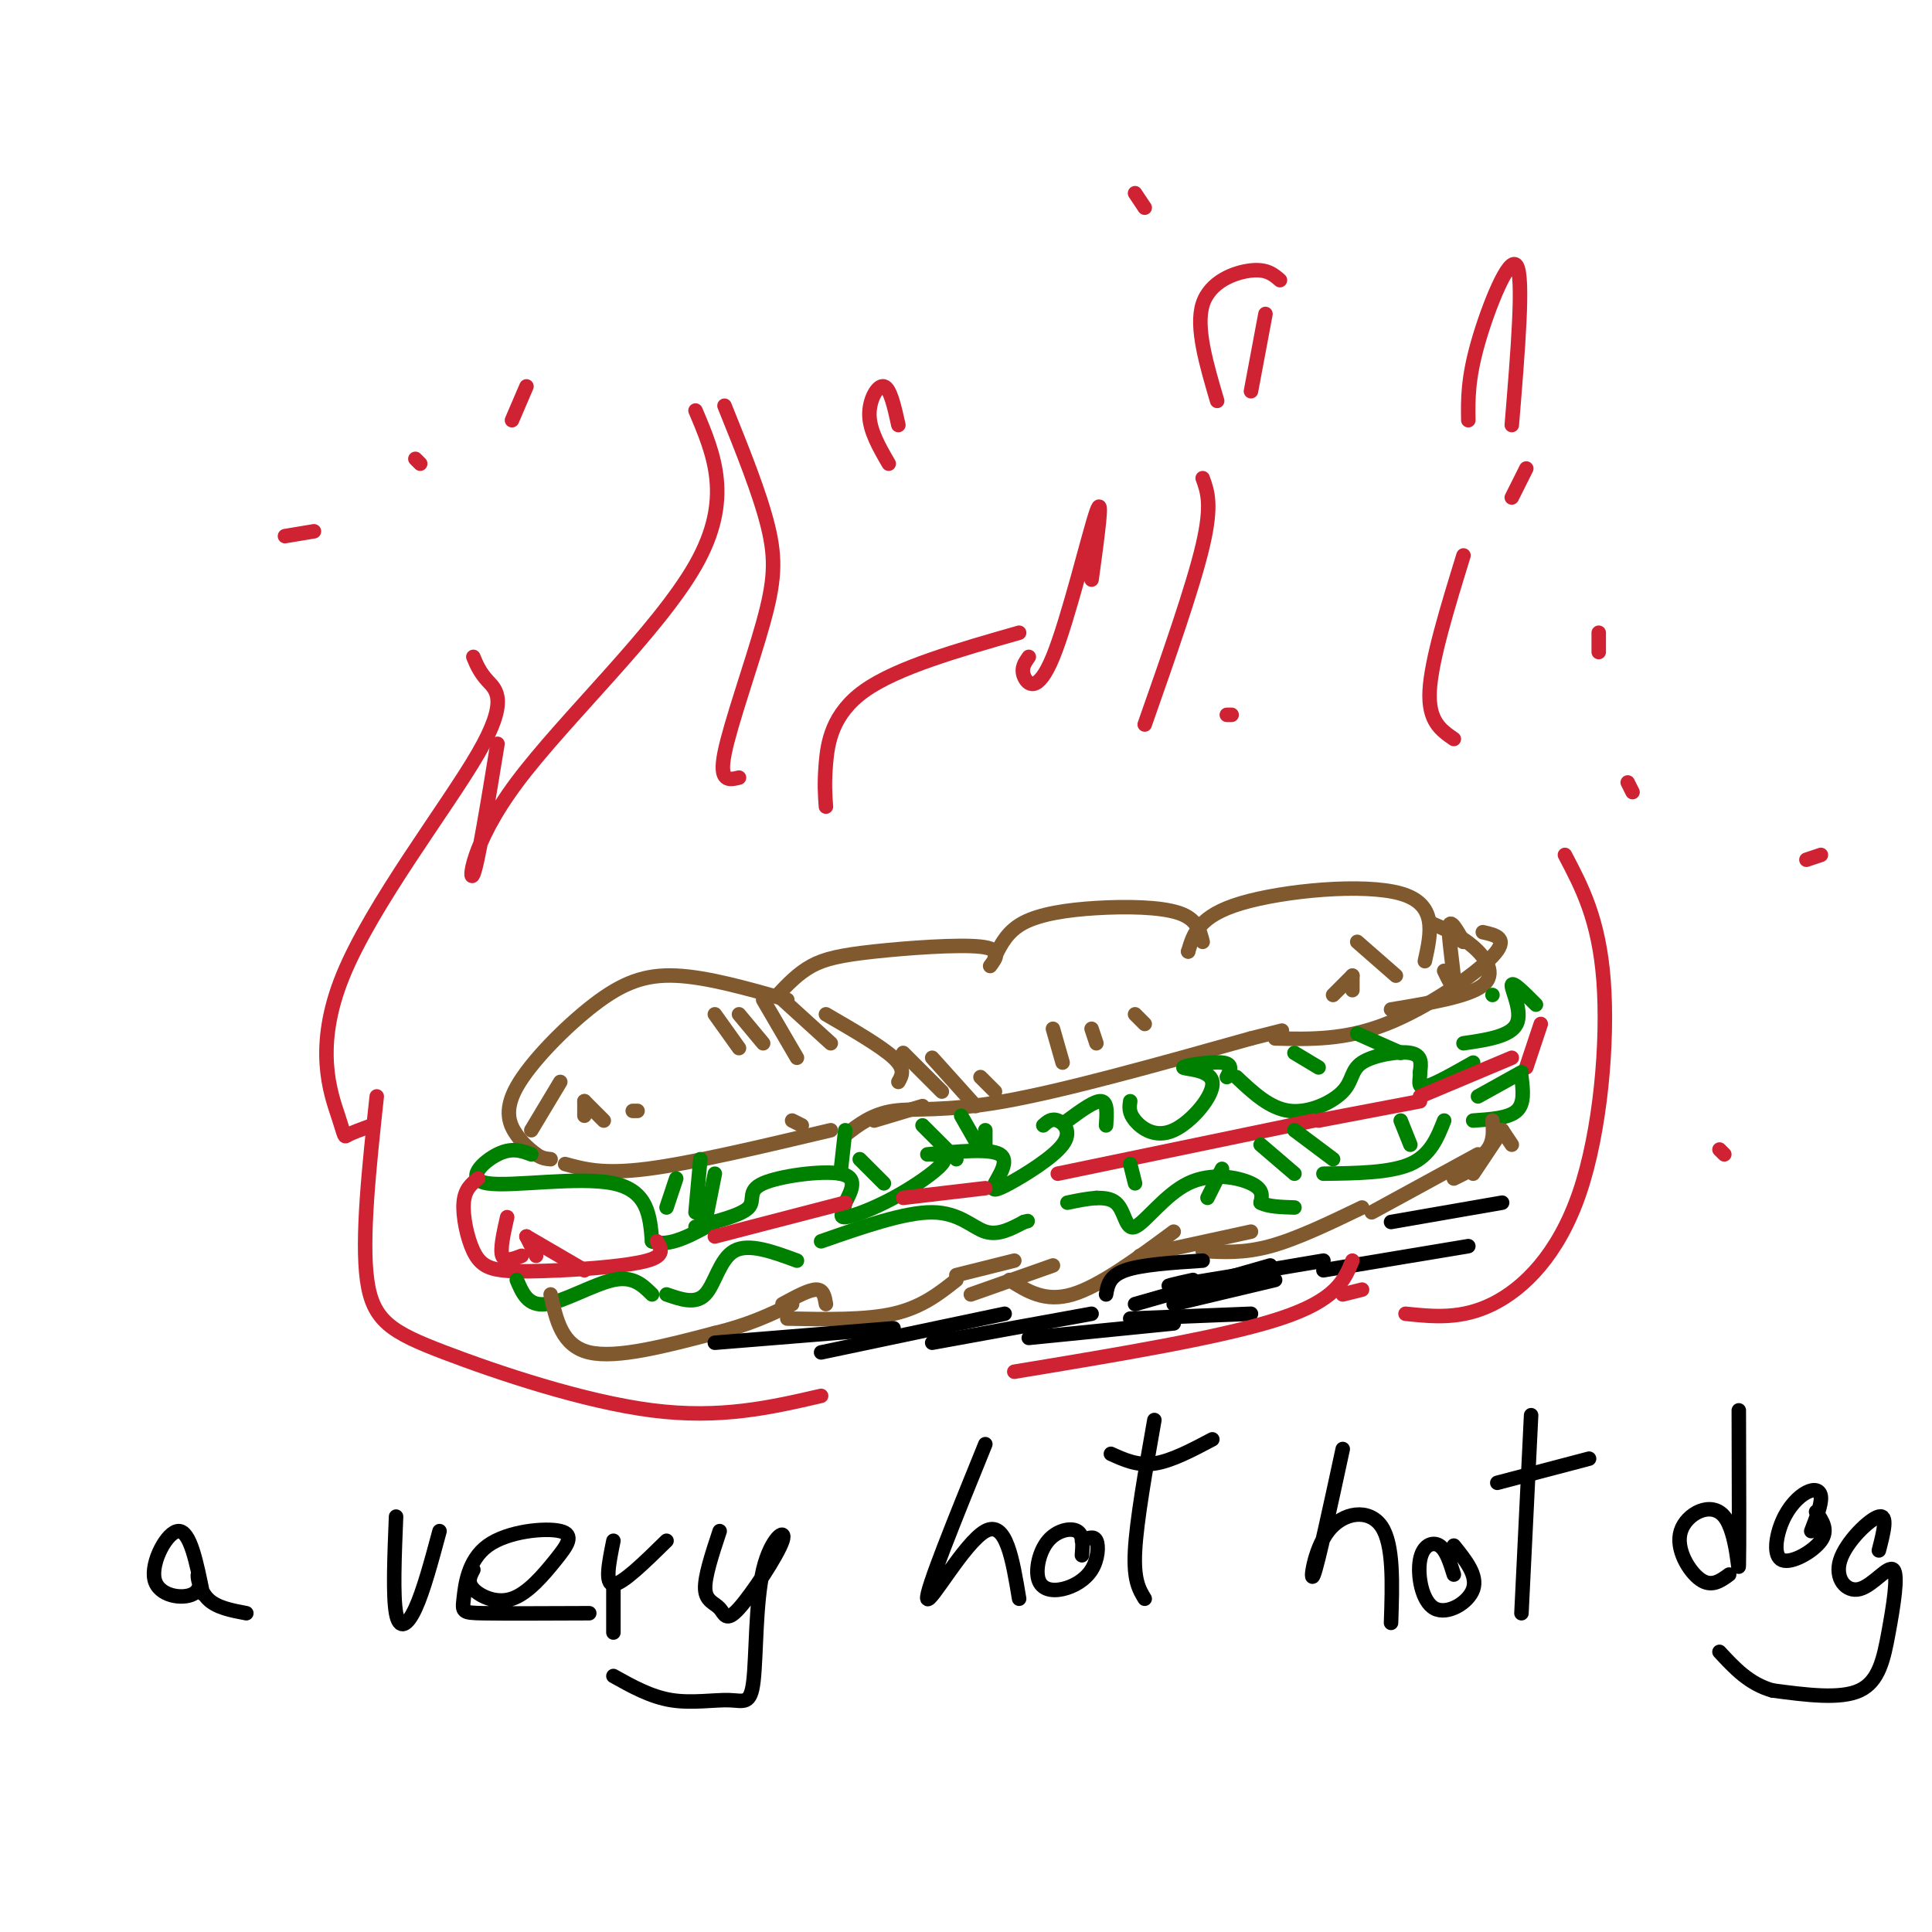 <svg viewBox='0 0 400 400' version='1.1' xmlns='http://www.w3.org/2000/svg' xmlns:xlink='http://www.w3.org/1999/xlink'><g fill='none' stroke='#81592f' stroke-width='3' stroke-linecap='round' stroke-linejoin='round'><path d='M163,207c-8.274,-2.351 -16.549,-4.702 -23,-5c-6.451,-0.298 -11.080,1.456 -17,6c-5.920,4.544 -13.132,11.877 -16,17c-2.868,5.123 -1.391,8.035 0,10c1.391,1.965 2.695,2.982 4,4'/><path d='M111,239c1.167,0.833 2.083,0.917 3,1'/><path d='M161,206c0.000,0.000 11.000,10.000 11,10'/><path d='M158,207c0.000,0.000 7.000,12.000 7,12'/><path d='M153,210c0.000,0.000 5.000,6.000 5,6'/><path d='M148,210c0.000,0.000 5.000,7.000 5,7'/><path d='M161,206c2.131,-2.250 4.262,-4.500 7,-6c2.738,-1.500 6.083,-2.250 13,-3c6.917,-0.750 17.405,-1.500 22,-1c4.595,0.500 3.298,2.250 2,4'/><path d='M206,198c1.315,-2.625 2.631,-5.250 6,-7c3.369,-1.750 8.792,-2.625 15,-3c6.208,-0.375 13.202,-0.250 17,1c3.798,1.250 4.399,3.625 5,6'/><path d='M246,197c0.000,0.000 0.000,0.000 0,0'/><path d='M246,197c1.089,-3.689 2.178,-7.378 11,-10c8.822,-2.622 25.378,-4.178 33,-2c7.622,2.178 6.311,8.089 5,14'/><path d='M117,241c3.917,1.083 7.833,2.167 17,1c9.167,-1.167 23.583,-4.583 38,-8'/><path d='M175,235c2.800,-2.178 5.600,-4.356 10,-5c4.400,-0.644 10.400,0.244 23,-2c12.600,-2.244 31.800,-7.622 51,-13'/><path d='M259,215c9.167,-2.333 6.583,-1.667 4,-1'/><path d='M264,215c7.222,0.178 14.444,0.356 23,-3c8.556,-3.356 18.444,-10.244 22,-14c3.556,-3.756 0.778,-4.378 -2,-5'/><path d='M303,195c0.000,0.000 -2.000,-1.000 -2,-1'/><path d='M303,195c-1.422,-2.533 -2.844,-5.067 -3,-3c-0.156,2.067 0.956,8.733 1,11c0.044,2.267 -0.978,0.133 -2,-2'/><path d='M296,191c3.156,1.333 6.311,2.667 9,5c2.689,2.333 4.911,5.667 2,8c-2.911,2.333 -10.956,3.667 -19,5'/><path d='M181,232c0.000,0.000 10.000,-3.000 10,-3'/><path d='M164,232c0.000,0.000 2.000,1.000 2,1'/></g>
<g fill='none' stroke='#008000' stroke-width='3' stroke-linecap='round' stroke-linejoin='round'><path d='M110,239c-2.006,-0.750 -4.012,-1.500 -7,0c-2.988,1.500 -6.958,5.250 -2,6c4.958,0.750 18.845,-1.500 26,0c7.155,1.500 7.577,6.750 8,12'/><path d='M135,257c3.500,1.333 8.250,-1.333 13,-4'/><path d='M144,254c4.780,-1.220 9.560,-2.440 11,-4c1.440,-1.560 -0.458,-3.458 3,-5c3.458,-1.542 12.274,-2.726 16,-2c3.726,0.726 2.363,3.363 1,6'/><path d='M175,249c-0.285,1.745 -1.499,3.107 0,3c1.499,-0.107 5.711,-1.683 10,-4c4.289,-2.317 8.654,-5.376 10,-7c1.346,-1.624 -0.327,-1.812 -2,-2'/><path d='M192,239c6.454,-0.626 12.908,-1.251 15,0c2.092,1.251 -0.177,4.379 -1,6c-0.823,1.621 -0.200,1.733 3,0c3.200,-1.733 8.977,-5.313 11,-8c2.023,-2.687 0.292,-4.482 -1,-5c-1.292,-0.518 -2.146,0.241 -3,1'/><path d='M221,232c2.833,-2.083 5.667,-4.167 7,-4c1.333,0.167 1.167,2.583 1,5'/><path d='M234,228c-0.175,1.182 -0.350,2.363 1,4c1.350,1.637 4.226,3.729 8,2c3.774,-1.729 8.444,-7.278 8,-10c-0.444,-2.722 -6.004,-2.618 -6,-3c0.004,-0.382 5.573,-1.252 8,-1c2.427,0.252 1.714,1.626 1,3'/><path d='M191,233c0.000,0.000 7.000,7.000 7,7'/><path d='M199,231c0.000,0.000 4.000,7.000 4,7'/><path d='M204,234c0.000,0.000 0.000,3.000 0,3'/><path d='M175,234c0.000,0.000 -1.000,9.000 -1,9'/><path d='M178,240c0.000,0.000 5.000,5.000 5,5'/><path d='M256,223c3.448,3.252 6.896,6.504 11,7c4.104,0.496 8.863,-1.764 11,-4c2.137,-2.236 1.652,-4.448 4,-6c2.348,-1.552 7.528,-2.443 10,-2c2.472,0.443 2.236,2.222 2,4'/><path d='M294,222c0.089,1.511 -0.689,3.289 1,3c1.689,-0.289 5.844,-2.644 10,-5'/><path d='M303,216c4.867,-0.711 9.733,-1.422 11,-4c1.267,-2.578 -1.067,-7.022 -1,-8c0.067,-0.978 2.533,1.511 5,4'/><path d='M309,206c0.000,0.000 0.000,0.000 0,0'/><path d='M281,214c0.000,0.000 9.000,4.000 9,4'/><path d='M268,218c0.000,0.000 5.000,3.000 5,3'/></g>
<g fill='none' stroke='#81592f' stroke-width='3' stroke-linecap='round' stroke-linejoin='round'><path d='M171,210c5.750,3.333 11.500,6.667 14,9c2.500,2.333 1.750,3.667 1,5'/><path d='M187,218c0.000,0.000 8.000,8.000 8,8'/><path d='M193,219c0.000,0.000 9.000,10.000 9,10'/><path d='M203,223c0.000,0.000 3.000,3.000 3,3'/><path d='M218,213c0.000,0.000 2.000,7.000 2,7'/><path d='M226,213c0.000,0.000 1.000,3.000 1,3'/><path d='M235,210c0.000,0.000 2.000,2.000 2,2'/><path d='M281,195c0.000,0.000 8.000,7.000 8,7'/><path d='M280,202c0.000,0.000 0.000,3.000 0,3'/><path d='M280,202c0.000,0.000 -4.000,4.000 -4,4'/><path d='M116,224c0.000,0.000 -6.000,10.000 -6,10'/><path d='M121,228c0.000,0.000 0.000,3.000 0,3'/><path d='M121,228c0.000,0.000 4.000,4.000 4,4'/><path d='M131,230c0.000,0.000 1.000,0.000 1,0'/></g>
<g fill='none' stroke='#008000' stroke-width='3' stroke-linecap='round' stroke-linejoin='round'><path d='M140,244c0.000,0.000 -2.000,6.000 -2,6'/><path d='M145,240c0.000,0.000 -1.000,11.000 -1,11'/><path d='M148,243c0.000,0.000 -2.000,10.000 -2,10'/></g>
<g fill='none' stroke='#cf2233' stroke-width='3' stroke-linecap='round' stroke-linejoin='round'><path d='M99,244c-1.387,1.101 -2.774,2.202 -3,5c-0.226,2.798 0.708,7.292 2,10c1.292,2.708 2.940,3.631 6,4c3.060,0.369 7.530,0.185 12,0'/><path d='M116,263c5.778,-0.267 14.222,-0.933 18,-2c3.778,-1.067 2.889,-2.533 2,-4'/><path d='M105,252c-0.750,3.333 -1.500,6.667 -1,8c0.500,1.333 2.250,0.667 4,0'/><path d='M109,256c0.000,0.000 2.000,4.000 2,4'/><path d='M109,256c0.000,0.000 12.000,7.000 12,7'/><path d='M148,256c0.000,0.000 27.000,-7.000 27,-7'/><path d='M187,248c0.000,0.000 17.000,-2.000 17,-2'/><path d='M219,243c0.000,0.000 53.000,-11.000 53,-11'/><path d='M273,232c0.000,0.000 21.000,-4.000 21,-4'/><path d='M294,227c0.000,0.000 19.000,-8.000 19,-8'/><path d='M319,212c0.000,0.000 -3.000,9.000 -3,9'/></g>
<g fill='none' stroke='#008000' stroke-width='3' stroke-linecap='round' stroke-linejoin='round'><path d='M107,265c1.156,2.733 2.311,5.467 6,5c3.689,-0.467 9.911,-4.133 14,-5c4.089,-0.867 6.044,1.067 8,3'/><path d='M138,268c3.000,1.044 6.000,2.089 8,0c2.000,-2.089 3.000,-7.311 6,-9c3.000,-1.689 8.000,0.156 13,2'/><path d='M170,257c8.667,-3.022 17.333,-6.044 23,-6c5.667,0.044 8.333,3.156 11,4c2.667,0.844 5.333,-0.578 8,-2'/><path d='M212,253c1.333,-0.333 0.667,-0.167 0,0'/><path d='M221,249c4.006,-0.833 8.013,-1.665 10,0c1.987,1.665 1.955,5.828 4,5c2.045,-0.828 6.166,-6.646 11,-9c4.834,-2.354 10.381,-1.244 13,0c2.619,1.244 2.309,2.622 2,4'/><path d='M261,249c1.500,0.833 4.250,0.917 7,1'/><path d='M274,243c6.917,-0.083 13.833,-0.167 18,-2c4.167,-1.833 5.583,-5.417 7,-9'/><path d='M305,232c3.667,-0.250 7.333,-0.500 9,-2c1.667,-1.500 1.333,-4.250 1,-7'/><path d='M315,222c0.000,0.000 -9.000,5.000 -9,5'/><path d='M290,232c0.000,0.000 2.000,5.000 2,5'/><path d='M268,234c0.000,0.000 8.000,6.000 8,6'/><path d='M261,237c0.000,0.000 7.000,6.000 7,6'/><path d='M253,242c0.000,0.000 -3.000,6.000 -3,6'/><path d='M234,241c0.000,0.000 1.000,4.000 1,4'/><path d='M227,248c0.000,0.000 0.000,0.000 0,0'/></g>
<g fill='none' stroke='#81592f' stroke-width='3' stroke-linecap='round' stroke-linejoin='round'><path d='M114,268c1.167,5.333 2.333,10.667 8,12c5.667,1.333 15.833,-1.333 26,-4'/><path d='M148,276c7.000,-1.667 11.500,-3.833 16,-6'/><path d='M162,270c2.750,-1.500 5.500,-3.000 7,-3c1.500,0.000 1.750,1.500 2,3'/><path d='M163,273c8.083,0.167 16.167,0.333 22,-1c5.833,-1.333 9.417,-4.167 13,-7'/><path d='M198,264c0.000,0.000 12.000,-3.000 12,-3'/><path d='M201,268c0.000,0.000 17.000,-6.000 17,-6'/><path d='M209,265c3.667,2.333 7.333,4.667 13,3c5.667,-1.667 13.333,-7.333 21,-13'/><path d='M236,260c0.000,0.000 23.000,-5.000 23,-5'/><path d='M249,259c4.250,0.250 8.500,0.500 14,-1c5.500,-1.500 12.250,-4.750 19,-8'/><path d='M284,251c0.000,0.000 22.000,-12.000 22,-12'/><path d='M301,243c2.833,-1.583 5.667,-3.167 7,-5c1.333,-1.833 1.167,-3.917 1,-6'/><path d='M311,234c0.000,0.000 2.000,3.000 2,3'/><path d='M311,234c0.000,0.000 -6.000,9.000 -6,9'/><path d='M305,242c0.000,0.000 -4.000,2.000 -4,2'/></g>
<g fill='none' stroke='#000000' stroke-width='3' stroke-linecap='round' stroke-linejoin='round'><path d='M148,278c0.000,0.000 37.000,-3.000 37,-3'/><path d='M170,280c0.000,0.000 38.000,-8.000 38,-8'/><path d='M193,278c0.000,0.000 33.000,-6.000 33,-6'/><path d='M213,277c0.000,0.000 30.000,-3.000 30,-3'/><path d='M243,270c0.000,0.000 21.000,-5.000 21,-5'/><path d='M234,273c0.000,0.000 25.000,-1.000 25,-1'/><path d='M229,268c0.333,-1.917 0.667,-3.833 4,-5c3.333,-1.167 9.667,-1.583 16,-2'/><path d='M235,270c0.000,0.000 28.000,-8.000 28,-8'/><path d='M247,265c-3.750,0.833 -7.500,1.667 -3,1c4.500,-0.667 17.250,-2.833 30,-5'/><path d='M288,253c0.000,0.000 23.000,-4.000 23,-4'/><path d='M274,263c0.000,0.000 30.000,-5.000 30,-5'/></g>
<g fill='none' stroke='#cf2233' stroke-width='3' stroke-linecap='round' stroke-linejoin='round'><path d='M98,136c0.655,1.584 1.310,3.168 3,5c1.690,1.832 4.414,3.911 -2,15c-6.414,11.089 -21.967,31.189 -28,46c-6.033,14.811 -2.547,24.334 -1,29c1.547,4.666 1.156,4.476 2,4c0.844,-0.476 2.922,-1.238 5,-2'/><path d='M103,154c-2.030,12.411 -4.060,24.821 -5,27c-0.940,2.179 -0.792,-5.875 9,-19c9.792,-13.125 29.226,-31.321 37,-45c7.774,-13.679 3.887,-22.839 0,-32'/><path d='M150,84c3.661,9.077 7.321,18.155 9,25c1.679,6.845 1.375,11.458 -1,20c-2.375,8.542 -6.821,21.012 -8,27c-1.179,5.988 0.911,5.494 3,5'/><path d='M171,167c-0.178,-2.400 -0.356,-4.800 0,-9c0.356,-4.200 1.244,-10.200 8,-15c6.756,-4.800 19.378,-8.400 32,-12'/><path d='M213,136c-0.827,1.167 -1.655,2.333 -1,4c0.655,1.667 2.792,3.833 6,-4c3.208,-7.833 7.488,-25.667 9,-30c1.512,-4.333 0.256,4.833 -1,14'/><path d='M249,99c1.000,2.750 2.000,5.500 0,14c-2.000,8.500 -7.000,22.750 -12,37'/><path d='M255,148c0.000,0.000 -1.000,0.000 -1,0'/><path d='M252,83c-2.244,-7.622 -4.489,-15.244 -3,-20c1.489,-4.756 6.711,-6.644 10,-7c3.289,-0.356 4.644,0.822 6,2'/><path d='M262,65c0.000,0.000 -3.000,16.000 -3,16'/><path d='M304,87c-0.067,-4.244 -0.133,-8.489 2,-16c2.133,-7.511 6.467,-18.289 8,-16c1.533,2.289 0.267,17.644 -1,33'/><path d='M316,97c0.000,0.000 -3.000,6.000 -3,6'/><path d='M331,131c0.000,0.000 0.000,4.000 0,4'/><path d='M337,162c0.000,0.000 1.000,2.000 1,2'/><path d='M78,227c-1.583,14.738 -3.167,29.476 -2,38c1.167,8.524 5.083,10.833 16,15c10.917,4.167 28.833,10.190 43,12c14.167,1.810 24.583,-0.595 35,-3'/><path d='M210,284c21.667,-3.583 43.333,-7.167 55,-11c11.667,-3.833 13.333,-7.917 15,-12'/><path d='M324,177c3.518,6.685 7.036,13.369 8,26c0.964,12.631 -0.625,31.208 -5,44c-4.375,12.792 -11.536,19.798 -18,23c-6.464,3.202 -12.232,2.601 -18,2'/><path d='M278,268c0.000,0.000 4.000,-1.000 4,-1'/></g>
<g fill='none' stroke='#000000' stroke-width='3' stroke-linecap='round' stroke-linejoin='round'><path d='M42,330c-1.312,-6.494 -2.623,-12.988 -5,-13c-2.377,-0.012 -5.819,6.458 -5,10c0.819,3.542 5.900,4.156 8,3c2.100,-1.156 1.219,-4.080 1,-4c-0.219,0.080 0.223,3.166 2,5c1.777,1.834 4.888,2.417 8,3'/><path d='M82,314c-0.333,8.200 -0.667,16.400 0,20c0.667,3.600 2.333,2.600 4,-1c1.667,-3.600 3.333,-9.800 5,-16'/><path d='M98,325c-0.671,1.271 -1.342,2.541 0,4c1.342,1.459 4.696,3.105 8,2c3.304,-1.105 6.558,-4.962 9,-8c2.442,-3.038 4.071,-5.259 1,-6c-3.071,-0.741 -10.844,-0.003 -15,3c-4.156,3.003 -4.696,8.270 -5,11c-0.304,2.730 -0.373,2.923 4,3c4.373,0.077 13.186,0.039 22,0'/><path d='M127,319c-0.917,4.500 -1.833,9.000 0,9c1.833,0.000 6.417,-4.500 11,-9'/><path d='M149,317c-1.567,4.733 -3.135,9.466 -3,12c0.135,2.534 1.972,2.870 3,4c1.028,1.130 1.247,3.054 4,0c2.753,-3.054 8.040,-11.088 9,-14c0.960,-2.912 -2.409,-0.703 -4,6c-1.591,6.703 -1.406,17.900 -2,23c-0.594,5.100 -1.968,4.104 -5,4c-3.032,-0.104 -7.724,0.685 -12,0c-4.276,-0.685 -8.138,-2.842 -12,-5'/><path d='M127,329c0.000,0.000 0.000,9.000 0,9'/><path d='M204,299c-6.244,15.378 -12.489,30.756 -12,32c0.489,1.244 7.711,-11.644 12,-14c4.289,-2.356 5.644,5.822 7,14'/><path d='M224,322c0.168,-2.119 0.335,-4.237 -1,-5c-1.335,-0.763 -4.173,-0.170 -6,2c-1.827,2.170 -2.641,5.919 -2,8c0.641,2.081 2.739,2.496 5,2c2.261,-0.496 4.686,-1.903 6,-4c1.314,-2.097 1.518,-4.885 1,-6c-0.518,-1.115 -1.759,-0.558 -3,0'/><path d='M230,301c2.750,1.250 5.500,2.500 9,2c3.500,-0.500 7.750,-2.750 12,-5'/><path d='M239,294c-1.833,10.417 -3.667,20.833 -4,27c-0.333,6.167 0.833,8.083 2,10'/><path d='M278,300c-2.560,11.857 -5.119,23.714 -6,26c-0.881,2.286 -0.083,-5.000 3,-9c3.083,-4.000 8.452,-4.714 11,-1c2.548,3.714 2.274,11.857 2,20'/><path d='M301,326c-0.794,-2.555 -1.589,-5.110 -3,-6c-1.411,-0.890 -3.440,-0.115 -4,3c-0.560,3.115 0.349,8.569 3,10c2.651,1.431 7.043,-1.163 8,-4c0.957,-2.837 -1.522,-5.919 -4,-9'/><path d='M310,307c0.000,0.000 19.000,-5.000 19,-5'/><path d='M317,293c0.000,0.000 -2.000,41.000 -2,41'/><path d='M360,292c0.045,14.667 0.089,29.333 0,32c-0.089,2.667 -0.313,-6.667 -3,-10c-2.687,-3.333 -7.839,-0.667 -9,3c-1.161,3.667 1.668,8.333 4,10c2.332,1.667 4.166,0.333 6,-1'/><path d='M375,317c1.051,-2.734 2.102,-5.468 2,-7c-0.102,-1.532 -1.356,-1.861 -3,-1c-1.644,0.861 -3.678,2.911 -5,6c-1.322,3.089 -1.933,7.216 0,8c1.933,0.784 6.409,-1.776 8,-4c1.591,-2.224 0.295,-4.112 -1,-6'/><path d='M389,321c0.970,-3.742 1.939,-7.484 0,-7c-1.939,0.484 -6.788,5.192 -8,9c-1.212,3.808 1.211,6.714 4,6c2.789,-0.714 5.943,-5.047 7,-4c1.057,1.047 0.015,7.474 -1,13c-1.015,5.526 -2.004,10.150 -6,12c-3.996,1.850 -10.998,0.925 -18,0'/><path d='M367,350c-4.833,-1.333 -7.917,-4.667 -11,-8'/></g>
<g fill='none' stroke='#cf2233' stroke-width='3' stroke-linecap='round' stroke-linejoin='round'><path d='M303,115c-3.333,10.833 -6.667,21.667 -7,28c-0.333,6.333 2.333,8.167 5,10'/><path d='M184,96c-1.956,-3.378 -3.911,-6.756 -4,-10c-0.089,-3.244 1.689,-6.356 3,-6c1.311,0.356 2.156,4.178 3,8'/><path d='M109,80c0.000,0.000 -3.000,7.000 -3,7'/><path d='M86,95c0.000,0.000 1.000,1.000 1,1'/><path d='M59,111c0.000,0.000 6.000,-1.000 6,-1'/><path d='M235,40c0.000,0.000 2.000,3.000 2,3'/><path d='M377,177c0.000,0.000 -3.000,1.000 -3,1'/><path d='M357,239c0.000,0.000 -1.000,-1.000 -1,-1'/></g>
</svg>